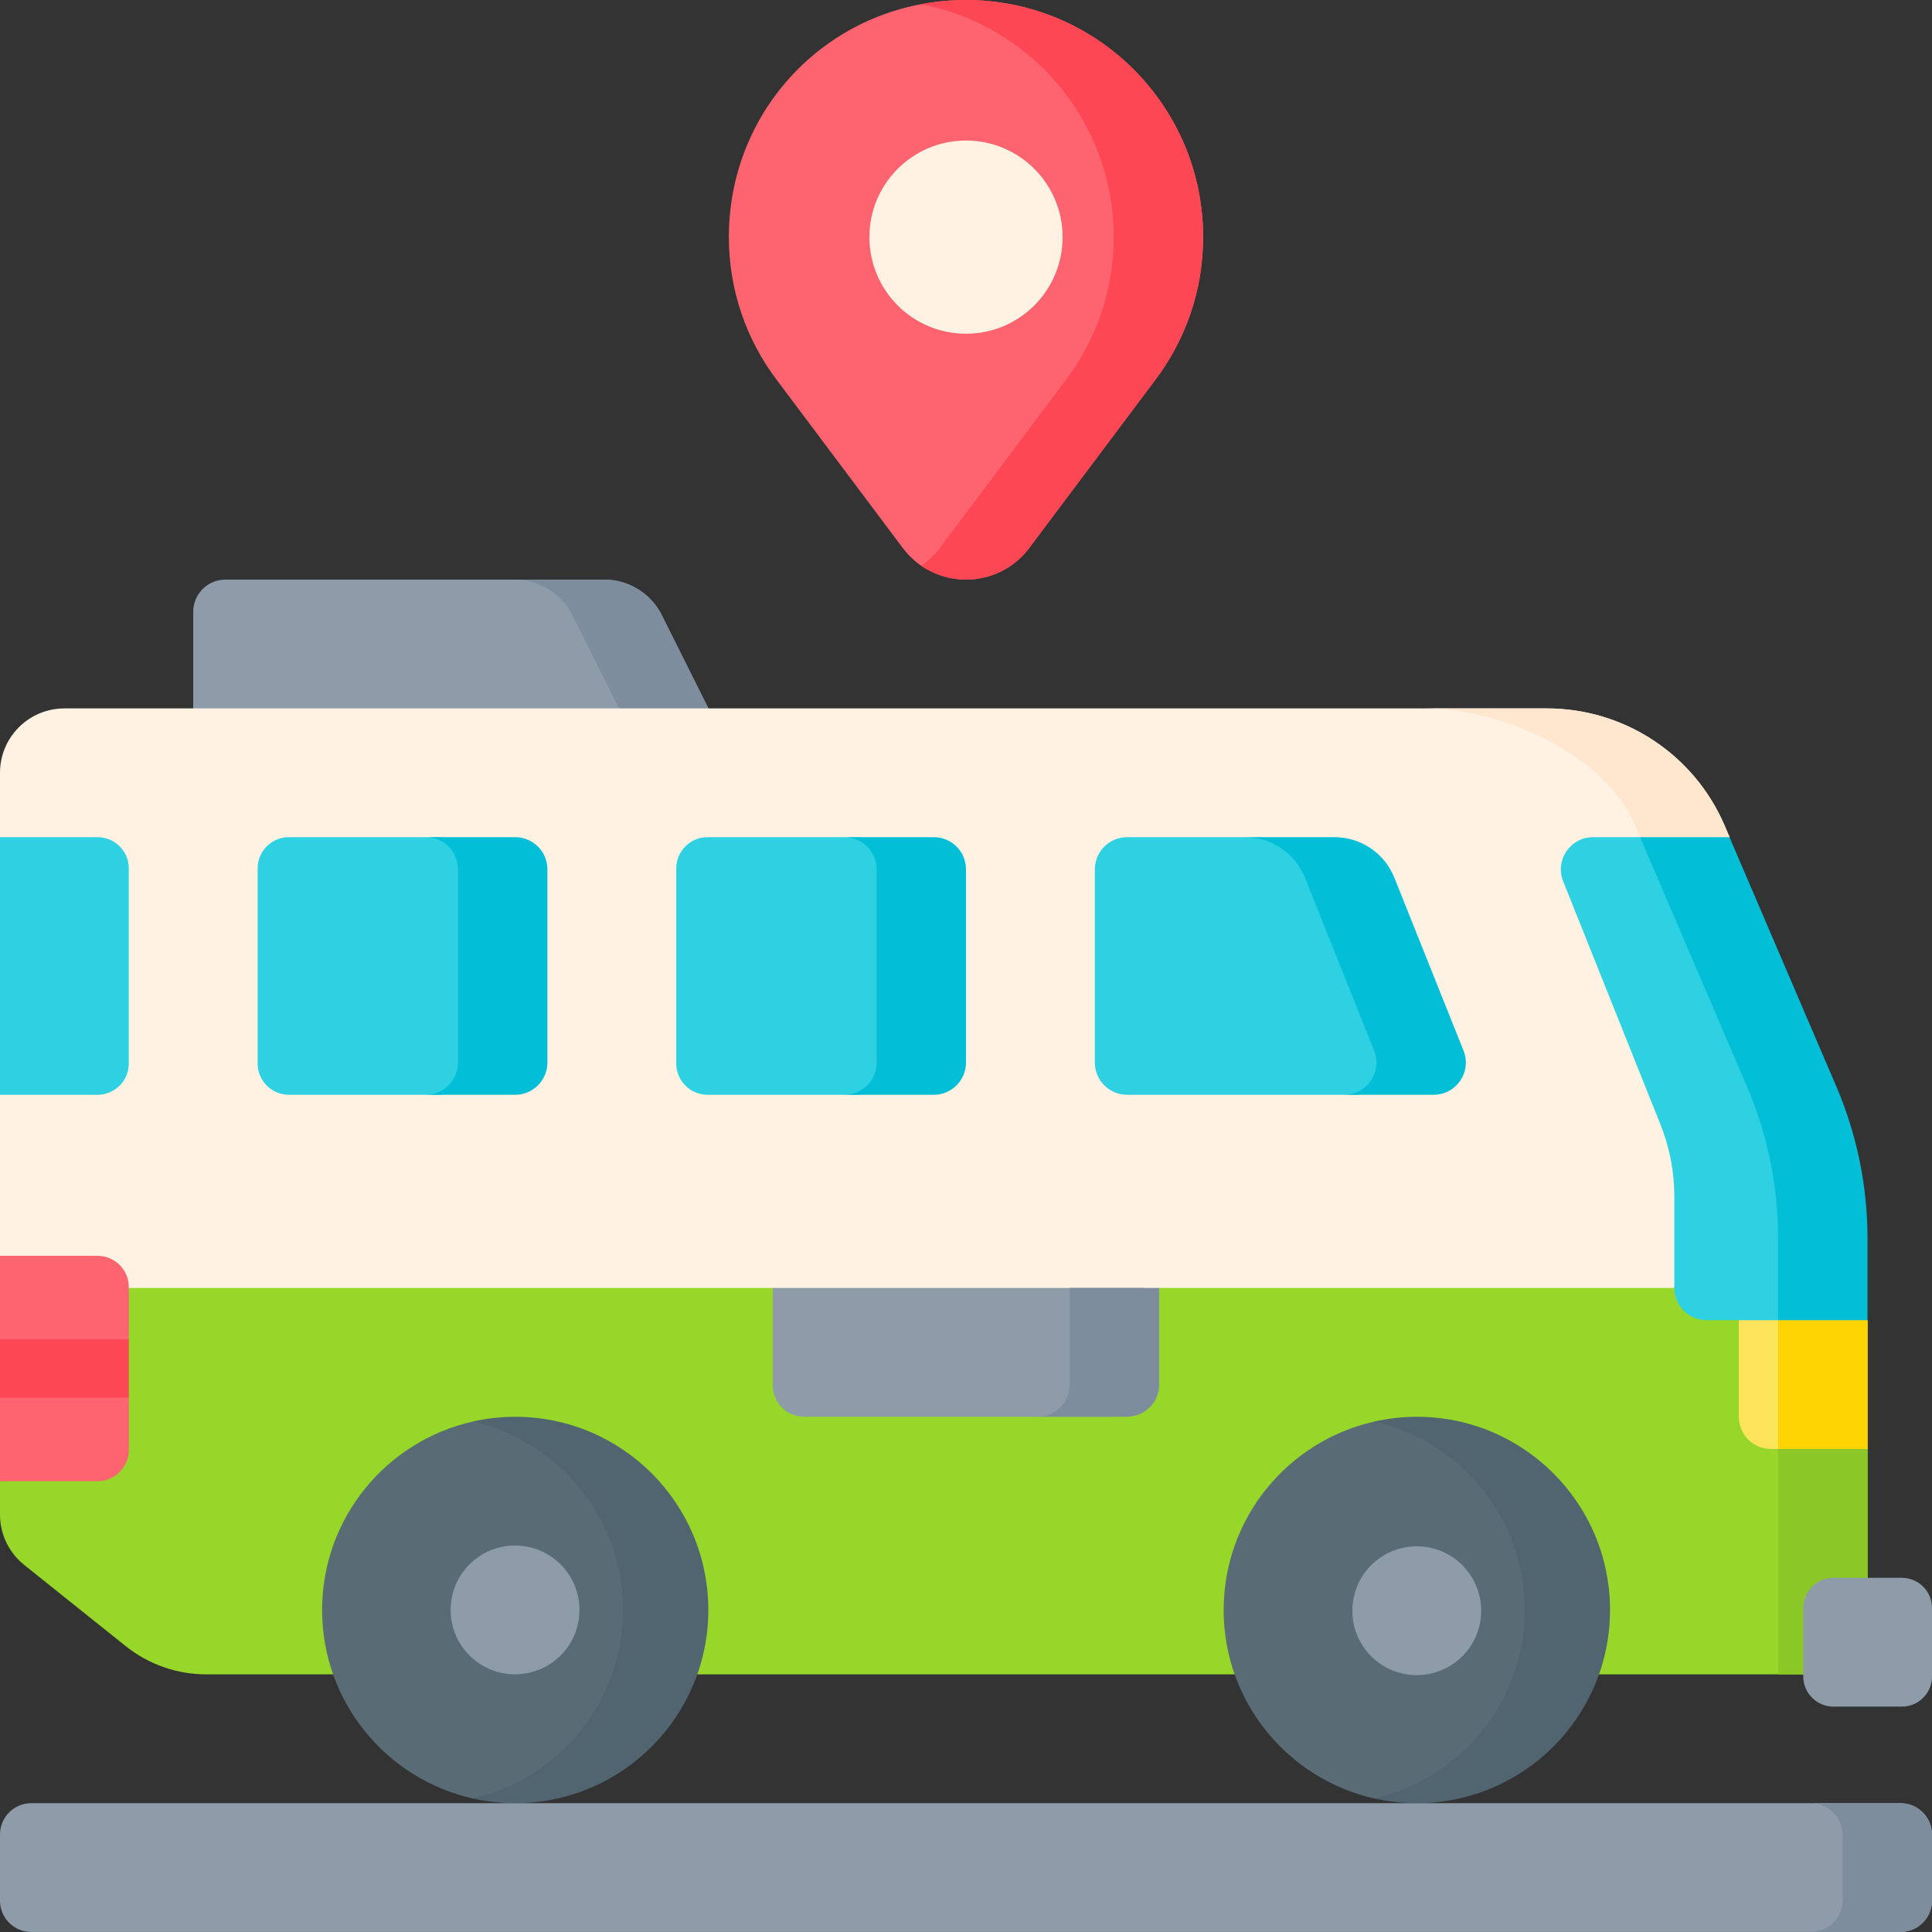 <svg width="50" height="50" viewBox="0 0 50 50" fill="none" xmlns="http://www.w3.org/2000/svg">
<rect x="0" y="0" width="50" height="50" fill="#333333" stroke="none"/>
<path d="M18.333 18.333V19.038H5V15.833C5 15.612 5.088 15.4 5.244 15.244C5.4 15.088 5.612 15 5.833 15H15.637C15.946 15 16.25 15.086 16.513 15.249C16.776 15.412 16.989 15.644 17.127 15.921L18.333 18.333Z" fill="#8D9CA8"/>
<path d="M17.129 15.921C16.99 15.644 16.778 15.412 16.514 15.249C16.251 15.086 15.948 15 15.638 15H13.324C13.634 15 13.937 15.086 14.2 15.249C14.464 15.412 14.677 15.644 14.815 15.921L16.021 18.333V19.038H18.335V18.333L17.129 15.921Z" fill="#7E8D9E"/>
<path d="M1.667 35.417H39.167L43.333 33.334L44.762 21.667L44.632 21.364C44.247 20.465 43.606 19.698 42.789 19.16C41.972 18.621 41.015 18.334 40.036 18.334H1.667C0.746 18.334 0 19.08 0 20.001V21.667L1.667 25.001L0 28.334V32.501L1.667 35.417Z" fill="#FFF2E2"/>
<path d="M42.32 21.364L44.249 25.866L44.763 21.667L44.634 21.364C44.248 20.465 43.607 19.698 42.79 19.16C41.973 18.621 41.016 18.334 40.038 18.334H36.891C38.891 18.334 41.532 19.526 42.32 21.364Z" fill="#FEE6CF"/>
<path d="M43.333 33.332H30L24.799 34.999L20 33.332H0.476L1.667 35.415L0 38.332V39.198C4.46461e-06 39.448 0.056 39.694 0.164 39.92C0.273 40.145 0.43 40.343 0.625 40.499L3.254 42.602C3.845 43.075 4.579 43.332 5.336 43.332H48.333V37.499L47.083 34.165L43.333 33.332Z" fill="#97D729"/>
<path d="M46.02 33.932V43.335H48.333V37.501L47.083 34.168L46.02 33.932Z" fill="#8BC727"/>
<path d="M48.333 34.167L45 33.812V36.667C45 36.888 45.088 37.1 45.244 37.256C45.4 37.412 45.612 37.5 45.833 37.5H48.333V34.167Z" fill="#FEE45A"/>
<path d="M46.046 33.924L46.02 33.931V37.5H48.333V34.167L46.046 33.924Z" fill="#FED402"/>
<path d="M46.82 28.454L42.446 21.666H41.229C40.639 21.666 40.236 22.261 40.455 22.809L42.974 29.105C43.21 29.696 43.331 30.326 43.331 30.962V33.333C43.331 33.442 43.353 33.55 43.395 33.651C43.436 33.753 43.498 33.844 43.575 33.922C43.653 33.999 43.744 34.061 43.846 34.102C43.947 34.144 44.055 34.166 44.164 34.166H46.017L46.82 28.454Z" fill="#2ED1E2"/>
<path d="M47.522 28.113L44.759 21.666H42.445L45.208 28.113C45.742 29.358 46.017 30.698 46.017 32.052V34.166H48.331V32.052C48.331 30.698 48.056 29.358 47.522 28.113Z" fill="#03BED7"/>
<path d="M3.333 34.662V33.309C3.333 33.203 3.312 33.097 3.272 32.999C3.231 32.901 3.171 32.812 3.096 32.737C3.021 32.662 2.932 32.602 2.834 32.562C2.736 32.521 2.631 32.5 2.524 32.5H0V38.333H2.524C2.631 38.333 2.736 38.312 2.834 38.272C2.932 38.231 3.021 38.172 3.096 38.096C3.171 38.021 3.231 37.932 3.272 37.834C3.312 37.736 3.333 37.631 3.333 37.524V36.171L3.019 35.417L3.333 34.662Z" fill="#FE646F"/>
<path d="M11.347 28.333H7.477C7.262 28.333 7.057 28.247 6.905 28.096C6.753 27.944 6.668 27.738 6.668 27.524V22.475C6.668 22.26 6.753 22.055 6.905 21.903C7.057 21.751 7.262 21.666 7.477 21.666H11.347C11.561 21.666 11.767 21.751 11.919 21.903C12.07 22.055 12.156 22.26 12.156 22.475V27.524C12.156 27.63 12.135 27.735 12.094 27.833C12.053 27.931 11.994 28.021 11.919 28.096C11.844 28.171 11.755 28.23 11.656 28.271C11.558 28.312 11.453 28.333 11.347 28.333ZM22.18 28.333H18.31C18.096 28.333 17.89 28.247 17.738 28.096C17.587 27.944 17.501 27.738 17.501 27.524V22.475C17.501 22.26 17.587 22.055 17.738 21.903C17.89 21.751 18.096 21.666 18.31 21.666H22.18C22.395 21.666 22.6 21.751 22.752 21.903C22.904 22.055 22.989 22.26 22.989 22.475V27.524C22.989 27.738 22.904 27.944 22.752 28.096C22.6 28.247 22.395 28.333 22.18 28.333ZM35.092 28.333H29.168C28.947 28.333 28.735 28.245 28.579 28.088C28.422 27.932 28.335 27.72 28.335 27.499V22.499C28.335 22.278 28.422 22.066 28.579 21.91C28.735 21.754 28.947 21.666 29.168 21.666H32.527C32.86 21.666 33.186 21.766 33.462 21.953C33.737 22.139 33.951 22.404 34.075 22.714L35.865 27.19C36.084 27.737 35.681 28.333 35.092 28.333Z" fill="#2ED1E2"/>
<path d="M28.789 36.665H20.809C20.594 36.665 20.389 36.58 20.237 36.428C20.085 36.277 20 36.071 20 35.856V33.332H29.598V35.856C29.598 36.071 29.512 36.277 29.36 36.428C29.209 36.58 29.003 36.665 28.789 36.665Z" fill="#8D9CA8"/>
<path d="M0 28.333H2.524C2.631 28.333 2.736 28.312 2.834 28.271C2.932 28.23 3.021 28.171 3.096 28.096C3.171 28.021 3.231 27.931 3.272 27.833C3.312 27.735 3.333 27.63 3.333 27.524V22.475C3.333 22.369 3.312 22.264 3.272 22.165C3.231 22.067 3.171 21.978 3.096 21.903C3.021 21.828 2.932 21.768 2.834 21.728C2.736 21.687 2.631 21.666 2.524 21.666H0V28.333Z" fill="#2ED1E2"/>
<path d="M35.563 46.543L37.352 46.398L40.608 44.293V40.971L37.041 36.791H35.563C33.334 37.294 31.668 39.285 31.668 41.667C31.668 44.049 33.334 46.04 35.563 46.543Z" fill="#596C76"/>
<path d="M38.288 42.069C38.499 41.173 37.945 40.275 37.049 40.063C36.153 39.852 35.255 40.406 35.044 41.302C34.832 42.198 35.386 43.096 36.282 43.307C37.178 43.519 38.076 42.965 38.288 42.069Z" fill="#8D9CA8"/>
<path d="M36.667 36.666C36.288 36.666 35.918 36.71 35.562 36.79C37.792 37.293 39.458 39.285 39.458 41.666C39.458 44.048 37.792 46.039 35.562 46.542C35.925 46.624 36.296 46.666 36.667 46.666C39.429 46.666 41.667 44.427 41.667 41.666C41.667 38.905 39.429 36.666 36.667 36.666Z" fill="#516570"/>
<path d="M12.231 46.543L14.02 46.398L17.276 44.293V40.971L13.71 36.791H12.231C10.002 37.294 8.336 39.285 8.336 41.667C8.336 44.049 10.002 46.04 12.231 46.543Z" fill="#596C76"/>
<path d="M14.508 42.843C15.159 42.192 15.159 41.136 14.508 40.486C13.857 39.835 12.802 39.835 12.151 40.486C11.5 41.136 11.5 42.192 12.151 42.843C12.802 43.493 13.857 43.493 14.508 42.843Z" fill="#8D9CA8"/>
<path d="M13.331 36.666C12.952 36.666 12.582 36.71 12.227 36.79C14.456 37.293 16.122 39.285 16.122 41.666C16.122 44.048 14.456 46.039 12.227 46.542C12.589 46.624 12.96 46.666 13.331 46.666C16.093 46.666 18.331 44.427 18.331 41.666C18.331 38.905 16.093 36.666 13.331 36.666Z" fill="#516570"/>
<path d="M47.449 44.167H49.22C49.427 44.167 49.626 44.085 49.772 43.938C49.919 43.792 50.001 43.593 50.001 43.386V41.615C50.001 41.408 49.919 41.209 49.772 41.063C49.626 40.916 49.427 40.834 49.22 40.834H47.449C47.242 40.834 47.043 40.916 46.897 41.063C46.75 41.209 46.668 41.408 46.668 41.615V43.386C46.668 43.593 46.75 43.792 46.897 43.938C47.043 44.085 47.242 44.167 47.449 44.167Z" fill="#8D9CA8"/>
<path d="M13.333 21.666H11.02C11.241 21.666 11.453 21.754 11.609 21.91C11.765 22.066 11.853 22.278 11.853 22.499V27.499C11.853 27.72 11.765 27.932 11.609 28.088C11.453 28.245 11.241 28.333 11.02 28.333H13.333C13.554 28.333 13.766 28.245 13.923 28.088C14.079 27.932 14.167 27.72 14.167 27.499V22.499C14.167 22.39 14.145 22.282 14.103 22.18C14.061 22.079 14 21.987 13.923 21.91C13.845 21.833 13.753 21.771 13.652 21.729C13.551 21.688 13.443 21.666 13.333 21.666ZM24.167 21.666H21.853C22.074 21.666 22.286 21.754 22.442 21.91C22.598 22.066 22.686 22.278 22.686 22.499V27.499C22.686 27.72 22.598 27.932 22.442 28.088C22.286 28.245 22.074 28.333 21.853 28.333H24.167C24.388 28.333 24.6 28.245 24.756 28.088C24.912 27.932 25 27.72 25 27.499V22.499C25 22.278 24.912 22.066 24.756 21.91C24.6 21.754 24.388 21.666 24.167 21.666ZM37.876 27.19L36.086 22.714C35.962 22.404 35.749 22.139 35.473 21.953C35.197 21.766 34.871 21.666 34.538 21.666H32.224C32.558 21.666 32.883 21.766 33.159 21.953C33.435 22.139 33.648 22.404 33.772 22.714L35.562 27.19C35.781 27.737 35.378 28.333 34.789 28.333H37.102C37.692 28.333 38.095 27.737 37.876 27.19Z" fill="#03BED7"/>
<path d="M27.685 33.332V35.832C27.685 35.941 27.663 36.05 27.621 36.151C27.58 36.252 27.518 36.344 27.441 36.421C27.363 36.499 27.272 36.56 27.171 36.602C27.069 36.644 26.961 36.665 26.852 36.665H29.165C29.386 36.665 29.598 36.578 29.755 36.421C29.911 36.265 29.999 36.053 29.999 35.832V33.332H27.685Z" fill="#7E8D9E"/>
<path d="M49.191 46.666H0.809C0.594 46.666 0.389 46.751 0.237 46.903C0.085 47.055 0 47.26 0 47.475L0 49.19C2.58944e-05 49.405 0.085 49.611 0.237 49.762C0.389 49.914 0.594 49.999 0.809 49.999H49.191C49.406 49.999 49.611 49.914 49.763 49.762C49.915 49.611 50 49.405 50 49.19V47.475C50 47.369 49.979 47.264 49.938 47.165C49.898 47.067 49.838 46.978 49.763 46.903C49.688 46.828 49.599 46.768 49.501 46.728C49.403 46.687 49.297 46.666 49.191 46.666Z" fill="#8D9CA8"/>
<path d="M31.137 6.137C31.137 2.747 28.389 0 25 0C21.604 0 18.887 2.698 18.863 6.093C18.854 7.508 19.323 8.811 20.118 9.854L23.363 14.181C24.181 15.273 25.818 15.273 26.637 14.181L29.882 9.854C30.668 8.822 31.137 7.534 31.137 6.137Z" fill="#FE646F"/>
<path d="M25 8.637C26.381 8.637 27.5 7.517 27.5 6.137C27.5 4.756 26.381 3.637 25 3.637C23.619 3.637 22.5 4.756 22.5 6.137C22.5 7.517 23.619 8.637 25 8.637Z" fill="#FFF2E2"/>
<path d="M49.169 46.666H46.855C46.965 46.666 47.073 46.688 47.174 46.729C47.276 46.771 47.367 46.833 47.445 46.91C47.522 46.987 47.584 47.079 47.625 47.18C47.667 47.282 47.689 47.39 47.689 47.499V49.166C47.689 49.387 47.601 49.599 47.445 49.755C47.288 49.911 47.077 49.999 46.855 49.999H49.169C49.39 49.999 49.602 49.911 49.759 49.755C49.915 49.599 50.003 49.387 50.003 49.166V47.499C50.003 47.278 49.915 47.066 49.759 46.91C49.602 46.754 49.39 46.666 49.169 46.666Z" fill="#7E8D9E"/>
<path d="M25 0C24.602 0 24.214 0.038 23.837 0.109C26.676 0.648 28.823 3.141 28.823 6.137C28.823 7.534 28.355 8.822 27.568 9.854L24.323 14.181C24.189 14.36 24.027 14.516 23.843 14.642C24.714 15.241 25.957 15.088 26.637 14.181L29.882 9.854C30.669 8.822 31.137 7.534 31.137 6.137C31.137 2.747 28.389 0 25 0ZM3.333 36.171V34.662H0V36.171H3.333Z" fill="#FD4755"/>
</svg>

